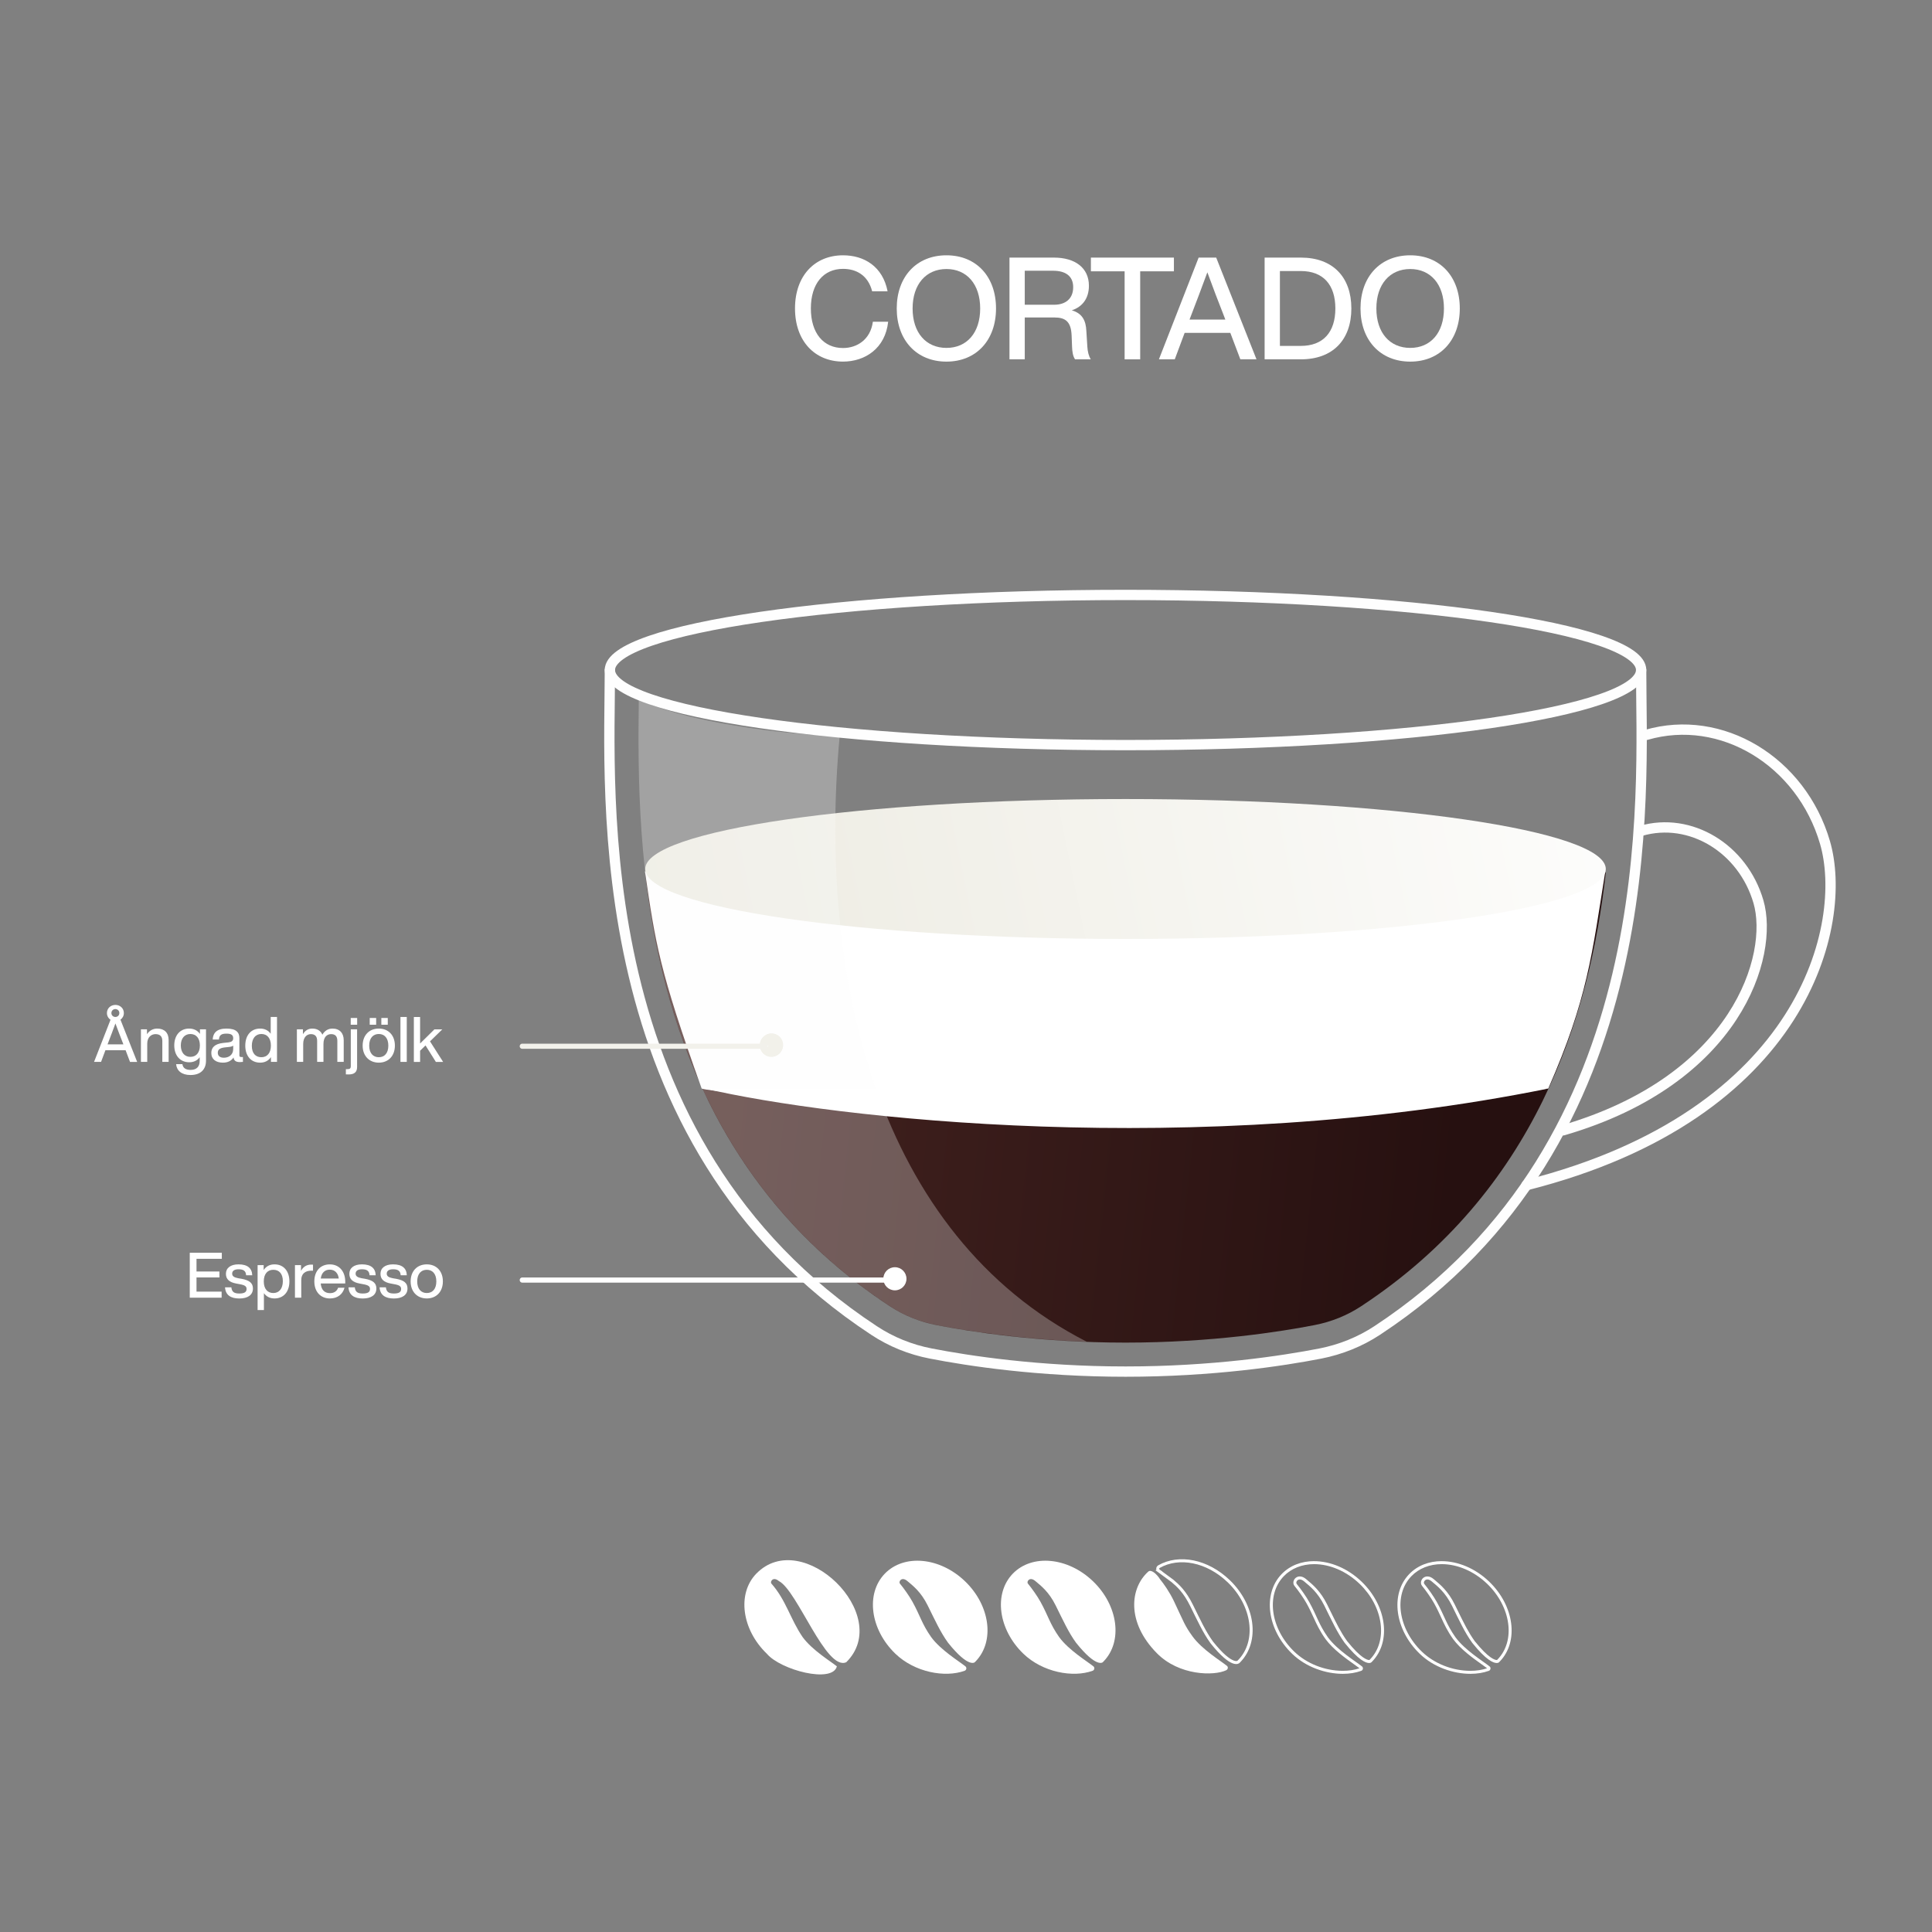 <?xml version="1.0" encoding="UTF-8"?><svg xmlns="http://www.w3.org/2000/svg" xmlns:xlink="http://www.w3.org/1999/xlink" viewBox="0 0 1500 1500"><rect x="0" y="0" width="1500" height="1500" fill="#808080" stroke="none"/><defs><style>.cls-1,.cls-2{stroke-width:4px;}.cls-1,.cls-2,.cls-3{stroke-linecap:round;}.cls-1,.cls-2,.cls-3,.cls-4{fill:none;}.cls-1,.cls-4{stroke:#fff;}.cls-5{fill:url(#linear-gradient-3);}.cls-6{fill:url(#linear-gradient-2);}.cls-2{stroke:url(#linear-gradient-4);}.cls-7{fill:url(#linear-gradient);}.cls-3{stroke:#fefefe;stroke-linejoin:round;stroke-width:8px;}.cls-8{fill:#f2f1ea;}.cls-9{fill:#fff;}.cls-10{fill:#f0efe7;}.cls-11{opacity:.28;}.cls-4{stroke-miterlimit:10;stroke-width:2.33px;}.cls-12{fill:#fdfdfd;}</style><linearGradient id="linear-gradient" x1="535.18" y1="-4422.45" x2="1135.69" y2="-4486.26" gradientTransform="translate(0 -3616) scale(1 -1)" gradientUnits="userSpaceOnUse"><stop offset="0" stop-color="#442320"/><stop offset="1" stop-color="#261010"/></linearGradient><linearGradient id="linear-gradient-2" x1="541.93" y1="-4317.26" x2="1292.77" y2="-4444.01" gradientTransform="translate(0 -3616) scale(1 -1)" gradientUnits="userSpaceOnUse"><stop offset="0" stop-color="#fff"/><stop offset=".83" stop-color="#fff"/><stop offset="1" stop-color="#fff"/></linearGradient><linearGradient id="linear-gradient-3" x1="1340.02" y1="-4195" x2="326.9" y2="-4402.94" gradientTransform="translate(0 -3616) scale(1 -1)" gradientUnits="userSpaceOnUse"><stop offset="0" stop-color="#fff"/><stop offset="1" stop-color="#e8e6da"/></linearGradient><linearGradient id="linear-gradient-4" x1="403.5" y1="-4428.3" x2="596.04" y2="-4428.3" gradientTransform="translate(0 -3616) scale(1 -1)" gradientUnits="userSpaceOnUse"><stop offset="0" stop-color="#f2f1eb"/><stop offset="1" stop-color="#f2f1eb"/><stop offset="1" stop-color="#fff"/></linearGradient></defs><g id="Illustrations"><path class="cls-3" d="M473.51,520.2c0-32.21,179.24-58.29,400.33-58.29s400.34,26.08,400.34,58.29c0,95.33,19.04,365.43-204.94,512.78-13.39,8.82-28.39,14.79-44.05,17.89-29.33,5.72-83.82,14.04-151.28,14.04s-121.95-8.32-151.26-14.04c-15.75-3.03-30.75-9.08-44.07-17.89-224.11-147.35-205.07-417.39-205.07-512.78Z"/><path class="cls-3" d="M473.51,520.2c0,32.21,179.24,58.29,400.33,58.29s400.34-26.08,400.34-58.29"/><path class="cls-3" d="M1278.15,570.56c58.25-16.95,120.33,20.42,138.77,83.54,18.43,63.12-15.55,211.36-231.8,266.07"/><path class="cls-3" d="M1273.98,645.1c38.28-11.16,79.17,13.45,91.27,54.99,12.12,41.54-16.4,138.07-151.61,177.47"/><path class="cls-7" d="M1246.73,677.57c-12.64,112.34-54.6,247.59-189.94,336.59-10.83,7.12-22.93,12.03-35.97,14.59-26.18,5.11-80.11,13.65-146.98,13.65s-120.79-8.54-146.96-13.65c-13.04-2.56-25.16-7.47-35.99-14.59-135.32-89-177.36-224.25-189.94-336.59h745.79Z"/><path class="cls-6" d="M1246.34,676.57c-10.22,63.86-13.61,98.76-44.27,168.58,0,0-140.23,15.33-182.2,15.33-26.23,2.84-76.04,7.66-143.05,7.66s-121.91-4.81-148.14-7.66c-13.08-1.42-173.07-11.36-183.91-15.33-33.2-92.8-35.77-112.39-44.03-168.58h745.61Z"/><path class="cls-5" d="M500.94,674.69c0-29.99,166.94-54.32,372.9-54.32s372.9,24.33,372.9,54.32-166.94,54.31-372.9,54.31-372.9-24.33-372.9-54.31Z"/><g class="cls-11"><path class="cls-12" d="M651.94,571.22c-31.21-.54-62.68-4.37-93.08-9.94-21.45-3.97-42.78-9.35-62.9-17.89-1.27,111.66-2.82,340.63,194.92,470.7,10.83,7.14,22.95,12.05,35.99,14.59,22.14,4.3,64.1,11.03,116.9,13.04-163.16-83.29-209.18-284.89-191.83-470.5Z"/></g><path class="cls-9" d="M547.31,845.15c98.69,23.13,380.75,55.51,654.76,0h-654.76Z"/><path class="cls-9" d="M703.78,992.84c0,4.96-4.02,8.98-8.98,8.98s-8.98-4.02-8.98-8.98,4.02-8.98,8.98-8.98,8.98,4.02,8.98,8.98Z"/><path class="cls-10" d="M607.84,811.56c0,4.96-4,8.98-8.96,8.98s-8.98-4.02-8.98-8.98,4.02-8.98,8.98-8.98,8.96,4.02,8.96,8.98Z"/><path class="cls-8" d="M608.02,811.31c0,4.94-4.02,8.96-8.98,8.96s-8.98-4.02-8.98-8.96,4.02-8.98,8.98-8.98,8.98,4.02,8.98,8.98Z"/><path class="cls-2" d="M405.5,812.3h188.54"/><path class="cls-1" d="M405.5,993.83h290.29"/><path class="cls-9" d="M1119.33,1212.06v2.33c12.34,0,25.22,5.57,35.31,15.29,18.49,17.79,22.16,44.07,8.18,58.6-.16.17-.33.34-.5.51-.06.01-.16.03-.3.03-1.25,0-6.17-1.06-17.09-14.7-4.85-6.73-8.37-13.91-12.82-22.99-.87-1.77-1.77-3.6-2.71-5.51-5.11-10.29-11.07-15.25-15.43-18.88l-.89-.75c-1.62-1.36-3.25-2.05-4.85-2.05-1.96,0-3.7,1.08-4.54,2.83-.74,1.54-.62,3.23.35,4.44,2.85,3.47,7.01,9.27,9.44,13.65,2.35,4.24,3.95,7.72,5.49,11.09,2.38,5.2,4.63,10.1,9.19,16.59,5.86,8.01,15.67,14.98,22.16,19.59,1.69,1.2,3.18,2.26,4.27,3.1-3.8,1.3-8.26,1.99-12.96,1.99-13.92,0-28-5.55-37.67-14.86-18.49-17.79-22.16-44.07-8.18-58.6,5.82-6.05,14.18-9.37,23.56-9.37v-2.33M1119.33,1212.06c-9.7,0-18.71,3.31-25.24,10.09-14.89,15.47-11.2,43.18,8.24,61.89,10.76,10.36,25.96,15.51,39.28,15.51,5.17,0,10.06-.77,14.29-2.32,1.47-.53,1.81-2.45.6-3.43-4.87-3.94-19.08-12.51-26.48-22.63-7.27-10.35-8.43-16.47-14.52-27.43-2.4-4.32-6.55-10.19-9.68-13.99-.85-1.07.16-3.47,2.39-3.47.92,0,2.06.41,3.35,1.5,4.43,3.72,10.5,8.33,15.74,18.88,5.83,11.74,9.82,20.63,15.77,28.87,10.73,13.42,16.38,15.62,18.94,15.62,1.25,0,1.75-.52,1.75-.52.24-.24.48-.48.72-.72,14.89-15.47,11.2-43.18-8.24-61.89-10.92-10.51-24.49-15.94-36.92-15.94h0Z"/><path class="cls-9" d="M1020.27,1212.06v2.33c12.34,0,25.22,5.57,35.31,15.29,9.03,8.68,14.82,19.62,16.3,30.79,1.46,10.97-1.42,20.85-8.12,27.81-.16.17-.33.34-.5.51-.06.01-.16.03-.3.03-1.25,0-6.17-1.06-17.09-14.7-4.85-6.73-8.37-13.91-12.82-22.99-.87-1.77-1.76-3.6-2.71-5.51-5.11-10.29-11.07-15.25-15.43-18.88l-.89-.75c-1.62-1.36-3.25-2.05-4.85-2.05-1.96,0-3.7,1.08-4.54,2.83-.74,1.54-.62,3.23.35,4.44,2.85,3.47,7.01,9.27,9.44,13.65,2.35,4.24,3.95,7.72,5.49,11.09,2.38,5.2,4.63,10.1,9.19,16.59,5.86,8.01,15.67,14.98,22.16,19.59,1.69,1.2,3.18,2.26,4.27,3.1-3.8,1.3-8.26,1.99-12.96,1.99-13.92,0-28-5.55-37.67-14.86-18.49-17.79-22.16-44.07-8.18-58.6,5.82-6.05,14.18-9.37,23.56-9.37v-2.33M1020.27,1212.06c-9.7,0-18.71,3.31-25.24,10.09-14.89,15.47-11.2,43.18,8.24,61.89,10.76,10.36,25.96,15.51,39.28,15.51,5.17,0,10.06-.77,14.29-2.32,1.47-.53,1.81-2.45.6-3.43-4.87-3.94-19.08-12.51-26.48-22.63-7.27-10.35-8.43-16.47-14.52-27.43-2.4-4.32-6.55-10.19-9.68-13.99-.85-1.07.16-3.47,2.39-3.47.92,0,2.06.41,3.35,1.5,4.43,3.72,10.5,8.33,15.74,18.88,5.83,11.74,9.82,20.63,15.77,28.87,10.73,13.42,16.38,15.62,18.94,15.62,1.25,0,1.75-.52,1.75-.52.24-.24.48-.48.72-.72,14.89-15.47,11.2-43.18-8.24-61.89-10.92-10.51-24.49-15.94-36.92-15.94h0Z"/><path class="cls-9" d="M657.03,1290.55c36.88-36.42-34.17-105.65-69.92-68.69-14.94,15.52-11.23,43.33,8.27,62.1,10.7,12.66,50.96,23.24,54.37,9.79-4.89-3.95-19.15-12.56-26.58-22.71-9.57-13.97-12.86-28.69-24.28-41.57-1.2-1.51,1.32-5.7,5.77-1.97,14.42,7.28,36.59,70.13,52.37,63.05Z"/><path class="cls-9" d="M756.82,1290.55c.24-.24.48-.48.72-.73,14.94-15.53,11.23-43.33-8.27-62.1-19.51-18.77-47.43-21.4-62.37-5.87-14.94,15.53-11.23,43.33,8.27,62.1,14.99,14.42,38.54,18.78,53.76,13.23,1.47-.54,1.82-2.46.6-3.44-4.89-3.95-19.14-12.56-26.57-22.7-7.3-10.39-8.46-16.53-14.57-27.53-2.41-4.34-6.57-10.22-9.71-14.04-1.2-1.51,1.32-5.7,5.77-1.97,4.45,3.73,10.54,8.36,15.79,18.94,5.85,11.78,9.85,20.7,15.82,28.97,16.02,20.03,20.76,15.14,20.76,15.14Z"/><path class="cls-9" d="M856.19,1290.55c.24-.24.48-.48.72-.73,14.94-15.53,11.23-43.33-8.27-62.1-19.51-18.77-47.43-21.4-62.37-5.87-14.94,15.53-11.23,43.33,8.27,62.1,14.99,14.42,38.54,18.78,53.76,13.23,1.47-.54,1.82-2.46.6-3.44-4.89-3.95-19.14-12.56-26.57-22.7-7.3-10.39-8.46-16.53-14.57-27.53-2.41-4.34-6.57-10.22-9.71-14.04-1.2-1.51,1.32-5.7,5.77-1.97,4.45,3.73,10.54,8.36,15.79,18.94,5.85,11.78,9.85,20.7,15.82,28.97,16.02,20.03,20.76,15.14,20.76,15.14Z"/><path class="cls-4" d="M899.73,1219.63c-1.18-.81-1.15-2.6.1-3.31,15.56-8.86,37.5-4.68,54.17,11.35,19.44,18.71,23.13,46.41,8.24,61.89-.24.25-.48.49-.72.72,0,0-4.73,4.87-20.69-15.09-5.95-8.24-9.94-17.13-15.77-28.87-5.23-10.54-10.31-15.16-14.74-18.88l-10.6-7.81Z"/><path class="cls-9" d="M891.57,1220.15c-14.09,12.5-17.33,39.11,6.64,63.41,17.26,17.51,44.38,17.7,53.76,13.23,1.41-.67,1.82-2.46.6-3.44-4.89-3.95-19.14-12.56-26.57-22.7-6.22-8.5-6.8-11.14-14.57-27.53-3.32-6.99-8.02-13.68-10.72-16.91-2.83-4.47-7.03-7.93-9.14-6.06Z"/></g><g id="Text_SE"><path class="cls-9" d="M617.24,239.49c0-25.51,15.42-41.27,37.27-41.27,16.42,0,30.84,8.65,34.61,27.95h-11.98c-3.22-12.54-12.42-17.42-22.63-17.42-15.09,0-24.96,11.43-24.96,30.73s9.87,30.73,24.96,30.73c10.76,0,21.3-6.43,23.18-20.41h11.87c-2.22,20.74-17.97,30.95-35.05,30.95-21.74,0-37.27-15.75-37.27-41.27Z"/><path class="cls-9" d="M696.22,239.49c0-24.63,15.31-41.27,38.6-41.27s38.49,16.64,38.49,41.27-15.31,41.27-38.49,41.27-38.6-16.64-38.6-41.27ZM761.01,239.49c0-18.86-10.43-30.62-26.18-30.62s-26.29,11.76-26.29,30.62,10.43,30.62,26.29,30.62,26.18-11.76,26.18-30.62Z"/><path class="cls-9" d="M846.86,278.98h-12.2c-1.66-2.44-2.22-5.99-2.33-10.09l-.33-8.43c-.44-10.65-4.66-13.98-13.42-13.98h-22.96v32.5h-11.87v-78.98h34.5c16.64,0,27.18,8.1,27.18,21.85,0,9.87-5.1,16.42-13.31,19.08,8.1,2.33,10.98,7.88,11.32,16.08l.78,12.31c.22,3.44,1,7.1,2.66,9.65ZM833.22,222.96c0-8.76-6.1-12.76-15.64-12.76h-21.96v26.4h22.85c8.65,0,14.75-4.55,14.75-13.64Z"/><path class="cls-9" d="M911.42,210.65h-26.18v68.33h-12.09v-68.33h-26.18v-10.65h64.45v10.65Z"/><path class="cls-9" d="M955.24,258.46h-35.5l-7.65,20.52h-12.31l30.84-78.98h13.64l31.28,78.98h-12.54l-7.77-20.52ZM951.36,248.14l-1.66-4.33c-3.22-8.1-8.32-21.41-12.31-32.39-3.99,10.98-9.1,24.29-12.2,32.39l-1.66,4.33h27.84Z"/><path class="cls-9" d="M1049.19,239.49c0,24.4-14.42,39.49-39.16,39.49h-28.18v-78.98h28.18c24.74,0,39.16,15.09,39.16,39.49ZM1036.77,239.49c0-18.42-9.43-29.06-26.85-29.06h-16.2v58.13h16.2c17.42,0,26.85-10.65,26.85-29.06Z"/><path class="cls-9" d="M1056.29,239.49c0-24.63,15.31-41.27,38.6-41.27s38.49,16.64,38.49,41.27-15.31,41.27-38.49,41.27-38.6-16.64-38.6-41.27ZM1121.08,239.49c0-18.86-10.43-30.62-26.18-30.62s-26.29,11.76-26.29,30.62,10.43,30.62,26.29,30.62,26.18-11.76,26.18-30.62Z"/><path class="cls-9" d="M97.52,815.39h-15.68l-3.38,9.06h-5.44l12.79-32.73c-1.71-1.13-2.79-2.99-2.79-5.19,0-3.67,2.89-6.32,6.57-6.32s6.57,2.65,6.57,6.32c0,2.16-1.03,4.02-2.65,5.1l12.98,32.83h-5.54l-3.43-9.06ZM95.8,810.83l-.74-1.91c-1.42-3.58-3.67-9.46-5.44-14.31-1.76,4.85-4.02,10.73-5.39,14.31l-.73,1.91h12.3ZM86.49,786.53c0,1.76,1.37,3.04,3.09,3.04s3.09-1.27,3.09-3.04-1.37-3.09-3.09-3.09-3.09,1.32-3.09,3.09Z"/><path class="cls-9" d="M130.93,807.5v16.95h-4.9v-16.27c0-3.63-1.91-5.29-5.34-5.29-2.99,0-6.37,2.2-6.37,7.3v14.26h-4.9v-25.28h4.7v3.77c1.67-2.5,4.36-4.36,7.94-4.36,5.49,0,8.87,3.14,8.87,8.92Z"/><path class="cls-9" d="M159.94,799.17v24.35c0,6.61-3.97,11.12-12.05,11.12-6.86,0-10.68-3.38-11.17-8.43h4.9c.39,2.99,2.6,4.46,6.32,4.46,4.61,0,7.1-2.4,7.1-7.06v-2.79c-1.81,2.5-4.56,3.92-8.13,3.92-7.01,0-11.61-5.19-11.61-13.08s4.56-13.08,11.56-13.08c3.72,0,6.57,1.57,8.38,4.16v-3.58h4.7ZM155.19,811.67c0-5.63-2.89-8.87-7.4-8.87s-7.4,3.43-7.4,8.87,2.89,8.87,7.4,8.87,7.4-3.23,7.4-8.87Z"/><path class="cls-9" d="M188.61,820.68v3.77c-.74.1-1.62.15-2.4.15-3.14,0-4.56-1.13-4.9-3.58-1.71,2.65-4.56,4.02-8.23,4.02-5.44,0-9.02-2.65-9.02-7.5,0-4.07,2.45-7.15,9.5-7.84l3.72-.39c2.45-.29,3.77-1.13,3.77-3.18,0-2.35-1.23-3.63-5.19-3.63s-5.63,1.13-5.88,4.56h-4.85c.29-5.1,3.14-8.48,10.73-8.48s10,3.04,10,7.45v13.38c0,.78.39,1.27,1.37,1.27h1.37ZM181.06,814.46v-2.65c-.74.59-1.76.88-3.14,1.03l-3.53.39c-4.07.49-5.29,1.91-5.29,4.17s1.52,3.82,4.7,3.82c3.58,0,7.25-2.01,7.25-6.76Z"/><path class="cls-9" d="M215.07,789.57v34.88h-4.7v-3.72c-1.81,2.7-4.66,4.31-8.38,4.31-7.05,0-11.56-5.14-11.56-13.23s4.51-13.23,11.56-13.23c3.58,0,6.37,1.47,8.18,4.02v-13.03h4.9ZM210.32,811.81c0-5.78-2.89-9.02-7.4-9.02s-7.4,3.43-7.4,9.21,2.89,8.82,7.4,8.82,7.4-3.23,7.4-9.02Z"/><path class="cls-9" d="M266.86,807.5v16.95h-4.95v-16.32c0-3.63-1.71-5.24-4.85-5.24s-5.93,2.2-5.93,7.69v13.87h-4.9v-16.32c0-3.63-1.76-5.24-4.9-5.24-2.89,0-5.93,2.2-5.93,7.69v13.87h-4.9v-25.28h4.7v3.77c1.52-2.6,3.87-4.36,7.3-4.36,3.97,0,6.57,1.91,7.79,4.75,1.62-2.79,4.21-4.75,7.84-4.75,5.73,0,8.72,3.72,8.72,8.92Z"/><path class="cls-9" d="M268.53,834.15v-4.07h1.42c1.67,0,2.4-.69,2.4-2.16v-28.76h4.9v29.25c0,4.21-2.45,5.78-6.52,5.78-.88,0-1.47,0-2.21-.05ZM272.3,790.35h5v5.24h-5v-5.24Z"/><path class="cls-9" d="M281.56,811.81c0-8.08,5.14-13.23,12.54-13.23s12.49,5.14,12.49,13.23-5.14,13.23-12.49,13.23-12.54-5.14-12.54-13.23ZM301.5,811.81c0-5.78-2.94-9.02-7.4-9.02s-7.45,3.23-7.45,9.02,2.94,9.02,7.45,9.02,7.4-3.23,7.4-9.02ZM287.05,790.35h5v5.24h-5v-5.24ZM296.07,790.35h5v5.24h-5v-5.24Z"/><path class="cls-9" d="M310.91,789.57h4.9v34.88h-4.9v-34.88Z"/><path class="cls-9" d="M330.37,811.67l-4.21,4.12v8.67h-4.85v-34.88h4.85v20.58l11.12-10.97h6.12l-9.55,9.31,10.19,15.97h-5.63l-8.04-12.79Z"/><path class="cls-9" d="M152.57,977.34v9.85h17.79v4.61h-17.79v11.02h19.5v4.7h-24.74v-34.88h24.89v4.7h-19.65Z"/><path class="cls-9" d="M174.72,999.48h4.9c.39,3.53,2.11,4.8,6.22,4.8s5.59-1.27,5.59-3.53c0-2.01-1.22-2.99-5.39-3.72l-2.6-.49c-5.44-.98-8.04-3.43-8.04-7.55,0-4.46,3.53-7.35,9.75-7.35,7.2,0,10.53,3.14,10.68,8.48h-4.75c-.2-3.63-2.35-4.66-5.93-4.66-3.18,0-4.9,1.27-4.9,3.38s1.71,2.99,4.7,3.58l2.65.44c6.17,1.18,8.77,3.33,8.77,7.55,0,4.95-3.97,7.74-10.58,7.74s-10.73-2.65-11.07-8.67Z"/><path class="cls-9" d="M224.69,994.88c0,8.08-4.56,13.23-11.56,13.23-3.63,0-6.42-1.52-8.23-4.12v13.13h-4.9v-34.88h4.7v3.82c1.81-2.79,4.65-4.41,8.43-4.41,7.01,0,11.56,5.15,11.56,13.23ZM219.6,994.68c0-5.78-2.89-8.82-7.4-8.82s-7.4,3.23-7.4,9.02,2.89,9.02,7.4,9.02,7.4-3.43,7.4-9.21Z"/><path class="cls-9" d="M243.02,981.89v4.65h-1.23c-4.85,0-7.89,2.4-7.89,7.25v13.72h-4.9v-25.28h4.7v4.51c1.37-2.74,3.87-4.9,7.89-4.9.44,0,.88,0,1.42.05Z"/><path class="cls-9" d="M268.06,996.5h-19.06c.44,5.14,3.18,7.5,7.25,7.5,3.28,0,5.39-1.67,6.27-4.21h4.95c-1.27,4.9-5.24,8.33-11.32,8.33-7.15,0-12.1-5.1-12.1-13.23s4.8-13.23,12-13.23c7.64,0,12,5.83,12,13.42v1.42ZM249.05,992.62h13.96c-.44-3.92-2.84-6.86-6.96-6.86-3.67,0-6.37,2.21-7.01,6.86Z"/><path class="cls-9" d="M270.56,999.48h4.9c.39,3.53,2.11,4.8,6.22,4.8s5.59-1.27,5.59-3.53c0-2.01-1.22-2.99-5.39-3.72l-2.6-.49c-5.44-.98-8.04-3.43-8.04-7.55,0-4.46,3.53-7.35,9.75-7.35,7.2,0,10.53,3.14,10.68,8.48h-4.75c-.2-3.63-2.35-4.66-5.93-4.66-3.18,0-4.9,1.27-4.9,3.38s1.71,2.99,4.7,3.58l2.65.44c6.17,1.18,8.77,3.33,8.77,7.55,0,4.95-3.97,7.74-10.58,7.74s-10.73-2.65-11.07-8.67Z"/><path class="cls-9" d="M294.72,999.48h4.9c.39,3.53,2.11,4.8,6.22,4.8s5.59-1.27,5.59-3.53c0-2.01-1.22-2.99-5.39-3.72l-2.6-.49c-5.44-.98-8.04-3.43-8.04-7.55,0-4.46,3.53-7.35,9.75-7.35,7.2,0,10.53,3.14,10.68,8.48h-4.75c-.2-3.63-2.35-4.66-5.93-4.66-3.18,0-4.9,1.27-4.9,3.38s1.71,2.99,4.7,3.58l2.65.44c6.17,1.18,8.77,3.33,8.77,7.55,0,4.95-3.97,7.74-10.58,7.74s-10.73-2.65-11.07-8.67Z"/><path class="cls-9" d="M318.82,994.88c0-8.08,5.14-13.23,12.54-13.23s12.49,5.15,12.49,13.23-5.14,13.23-12.49,13.23-12.54-5.14-12.54-13.23ZM338.77,994.88c0-5.78-2.94-9.02-7.4-9.02s-7.45,3.23-7.45,9.02,2.94,9.02,7.45,9.02,7.4-3.23,7.4-9.02Z"/></g></svg>